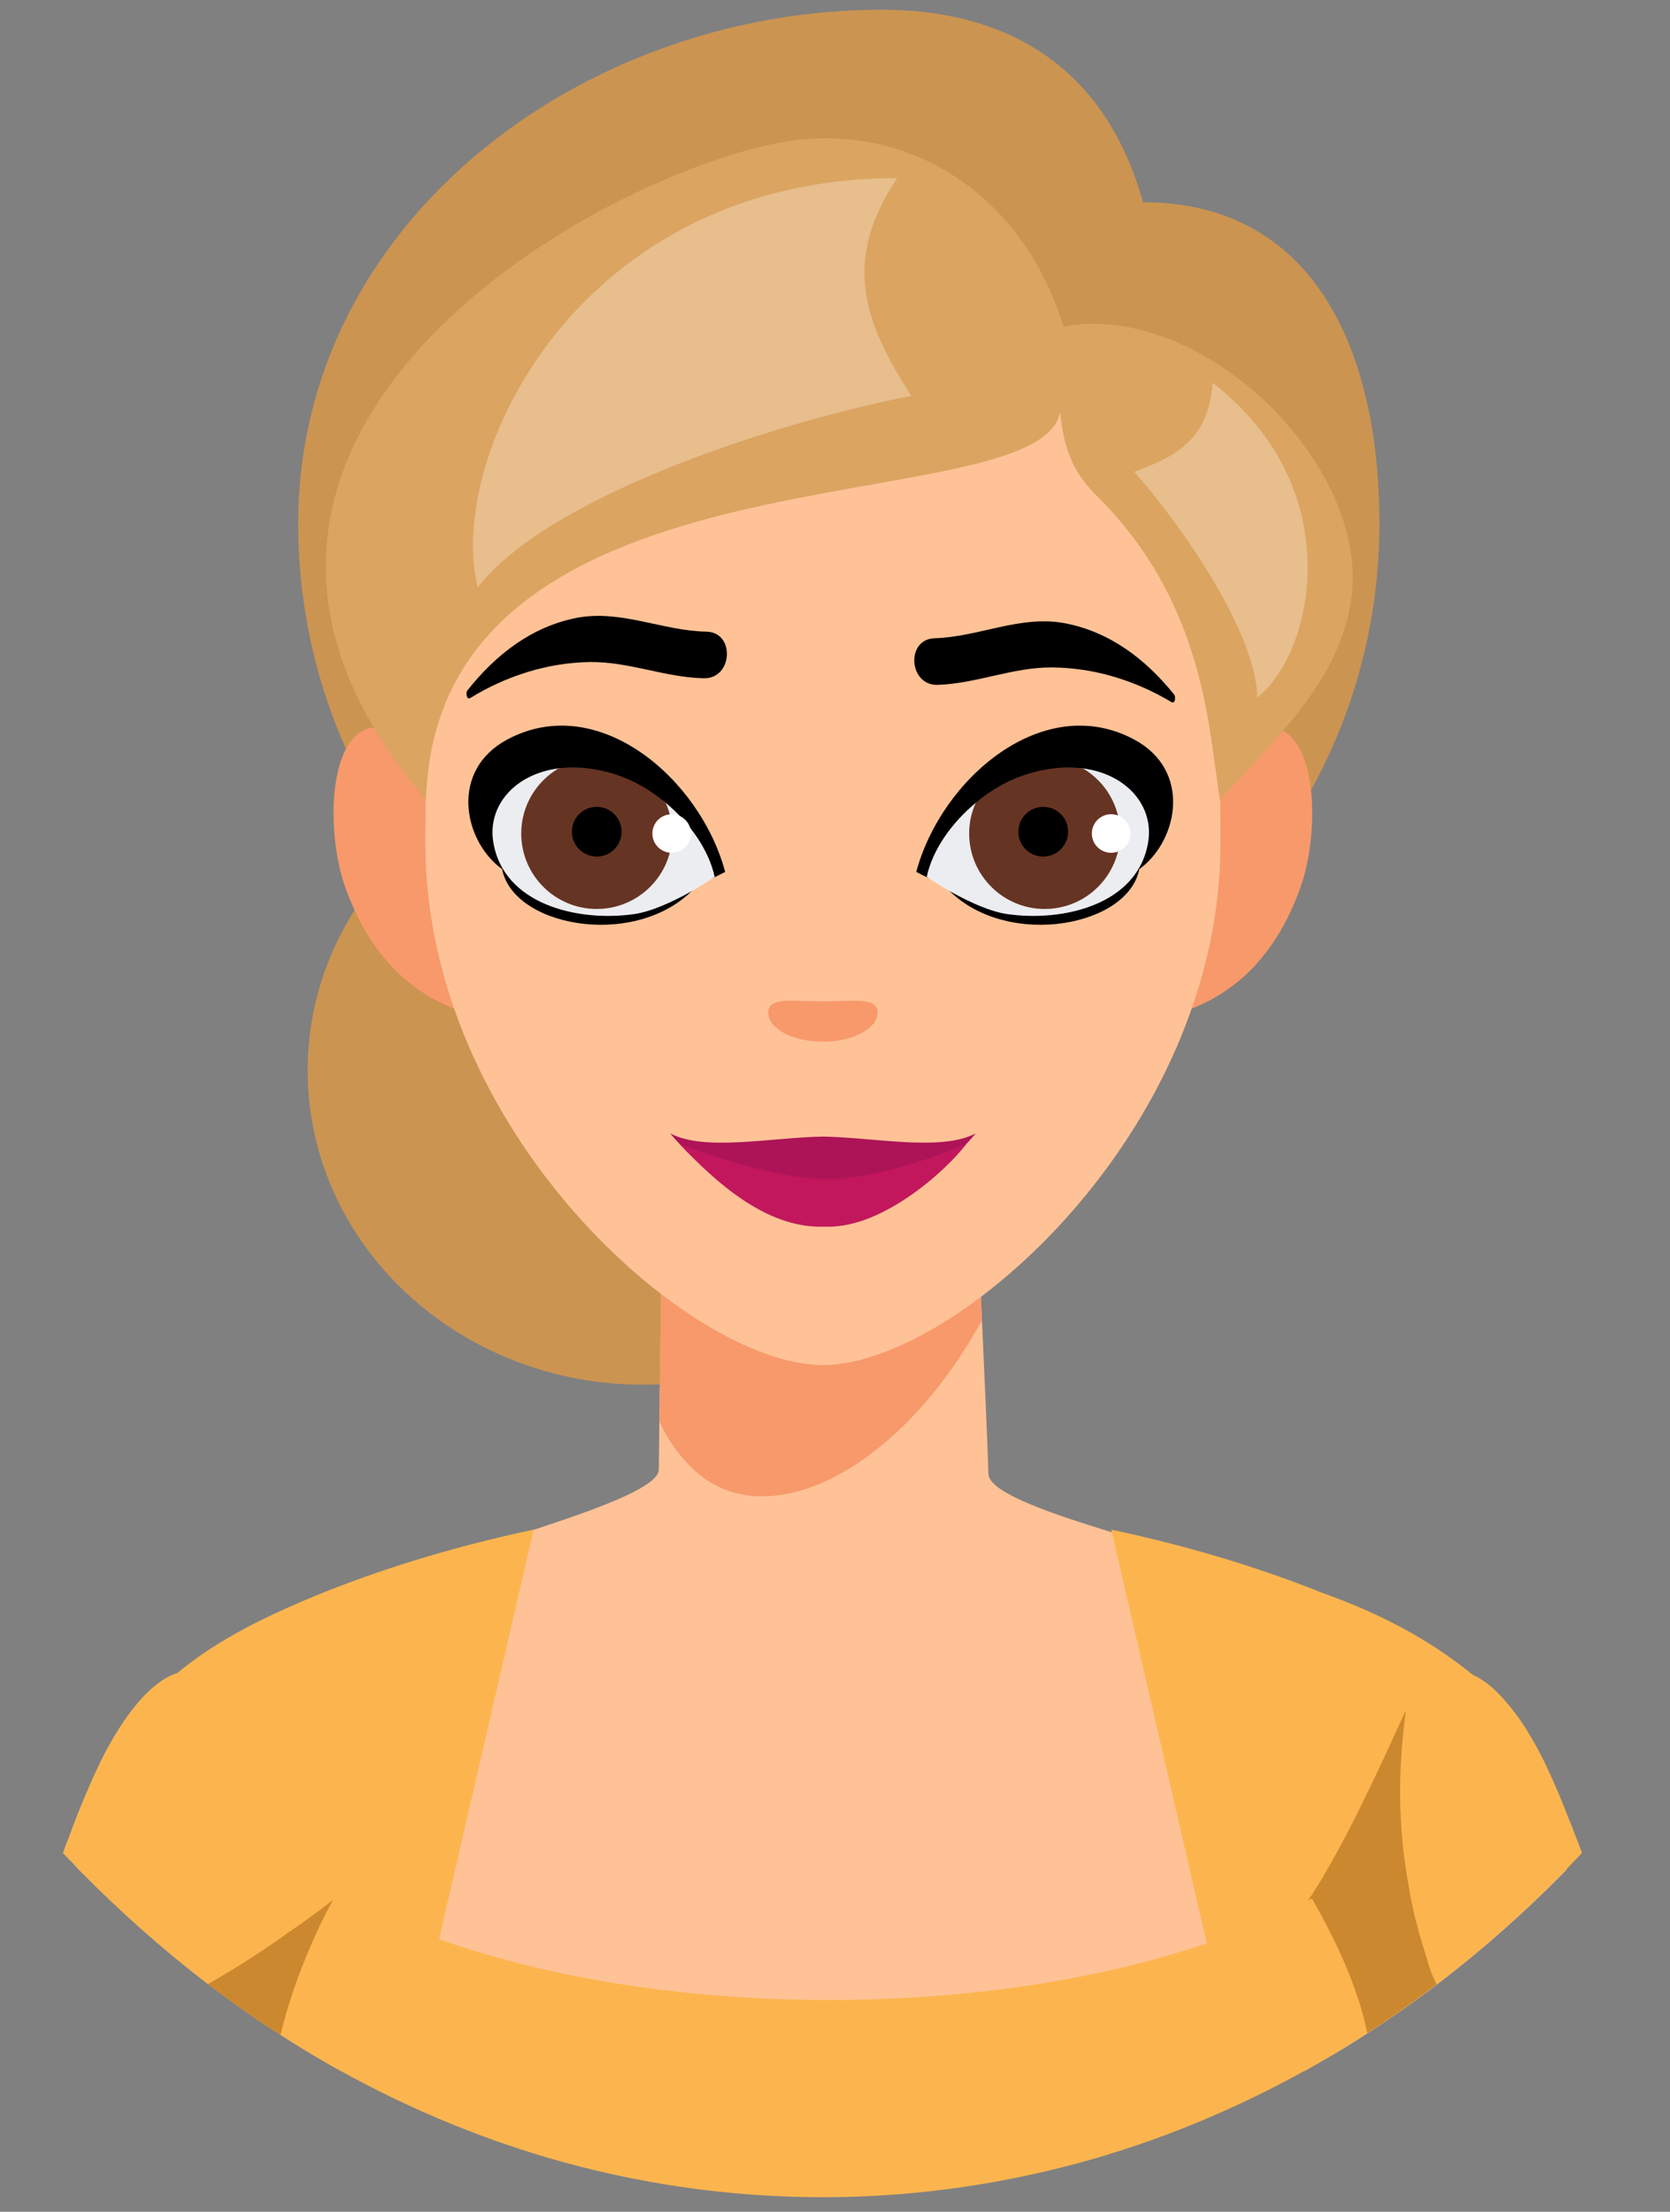 <?xml version="1.0" encoding="utf-8"?><!-- Generator: Adobe Illustrator 14.0.0, SVG Export Plug-In . SVG Version: 6.00 Build 43363)  --><!DOCTYPE svg PUBLIC "-//W3C//DTD SVG 1.1//EN" "http://www.w3.org/Graphics/SVG/1.1/DTD/svg11.dtd"><svg version="1.1" id="Layer_1" xmlns="http://www.w3.org/2000/svg" xmlns:xlink="http://www.w3.org/1999/xlink" x="0px" y="0px"
	 width="554.4px" height="734.4px" viewBox="0 0 184.8 244.8" enable-background="new 0 0 184.8 244.8" xml:space="preserve"><rect x="0" y="0" width="184.8" height="244.8" fill="#808080" stroke="none"/><path fill-rule="evenodd" clip-rule="evenodd" fill="#cc9451" d="M152.643,57.973c0,28.028-18.842,51.604-44.412,58.481
	c0.042,0.671,0.065,1.347,0.065,2.028c0,19.207-16.622,34.777-37.125,34.777s-37.125-15.57-37.125-34.777
	c0-9.533,4.096-18.169,10.728-24.451C37.376,83.96,32.998,71.484,32.998,57.973c0-33.422,31.512-56.896,64.55-56.896
	c13.598,0,24.666,6.023,28.937,21.308C145.088,22.384,152.643,38.307,152.643,57.973"/><path fill-rule="evenodd" clip-rule="evenodd" fill="#FFC296" d="M39.173,218.043l-0.001,0.012
	c-0.166,2.935-0.465,5.799-0.955,8.476c-0.166,0.932-0.303,1.815-0.489,2.655c-0.675-0.324-1.329-0.72-1.957-1.093
	c-1.582-0.91-3.119-1.864-4.681-2.863c-2.749-1.747-5.402-3.657-8.01-5.636l-0.023-0.001c-5.008-3.821-9.76-8.058-14.276-12.624
	c0.348-1.095,0.721-2.142,1.14-3.167c0.328-0.817,0.653-1.607,1.001-2.376c0.024-0.045,0.047-0.115,0.071-0.163
	c0.395-0.837,0.815-1.679,1.254-2.491c0.025-0.048,0.05-0.115,0.094-0.165c0.374-0.698,0.77-1.396,1.19-2.072
	c0.068-0.138,0.162-0.259,0.23-0.373c0,0,0.07-0.118,0.21-0.327c2.421-3.795,5.497-7.194,9.338-10.199
	c1.908-1.515,4.03-2.936,6.381-4.24c1.68-0.954,3.471-1.838,5.403-2.698l0.138-0.063l0.145-0.087l0.018-0.012
	c1.891-1.134,3.948-2.206,6.159-3.212c8.229-3.745,31.305-9.135,31.348-12.662c0.019-0.911,0.045-3.076,0.06-5.804
	c0.129-7.838,0.283-20.241,0.283-20.241h34.965c0,0,0.217,4.308,0.454,9.485c0.303,6.688,0.667,14.852,0.709,17.014
	c0.067,3.811,22.861,8.444,31.07,12.145c2.301,1.045,4.439,2.162,6.397,3.343c0.039,0.008,0.064,0.029,0.087,0.052l0.015,0.009
	c4.64,2.052,8.554,4.358,11.866,6.979c7.266,5.684,11.688,12.697,14.527,21.322c-4.52,4.608-9.284,8.84-14.305,12.663
	c-2.492,1.896-5.056,3.695-7.674,5.394c-1.643,1.081-3.289,2.087-4.96,3.037l-1.987,1.138c-0.191-0.85-0.352-1.736-0.506-2.654
	c-0.476-2.68-0.789-5.556-0.949-8.493c-12.733,6.408-31.261,10.444-51.894,10.444C70.434,228.492,51.906,224.454,39.173,218.043"/><path fill-rule="evenodd" clip-rule="evenodd" fill="#F7996B" d="M108.668,146.102c-8.01,14.742-20.848,22.687-29.441,18.313
	c-2.252-1.126-4.828-3.854-6.237-7.055l-0.023-0.499c0.128-7.839,0.283-20.241,0.283-20.241l34.964-0.001
	C108.213,136.616,108.429,140.926,108.668,146.102"/><path fill-rule="evenodd" clip-rule="evenodd" fill="#fcb54e" d="M31.037,225.214l-0.002-0.002
	c-2.749-1.736-5.398-3.635-8.023-5.615c-5.021-3.825-9.754-8.06-14.273-12.637c-0.568-0.632-1.167-1.234-1.771-1.862
	c0.186-0.571,0.38-1.108,0.602-1.619c0.818-2.267,1.673-4.352,2.458-6.122c0.255-0.599,0.51-1.169,0.761-1.673
	c2.082-4.474,5.364-9.428,8.828-10.51c1.823-1.519,4.015-3.019,6.652-4.479l0.01-0.005l0.025-0.015l0.044-0.025
	c1.054-0.601,12.75-7.126,32.706-11.351L48.589,214.62c11.849,4.219,26.845,6.739,43.148,6.739c15.699,0,30.177-2.323,41.802-6.27
	L122.968,169.3c9.923,2.1,17.802,4.769,23.347,6.996c9.4,3.338,14.252,7.164,16.686,9.084c1.292,0.574,2.549,1.665,3.707,3.045
	c0.444,0.505,0.887,1.074,1.295,1.64c0.251,0.353,0.505,0.728,0.761,1.109c0.314,0.535,0.665,1.105,0.979,1.643
	c0.536,0.943,1.041,1.922,1.48,2.875c0.728,1.552,1.554,3.475,2.369,5.593c0.257,0.596,0.506,1.231,0.729,1.858
	c0.258,0.627,0.511,1.291,0.733,1.955c-0.599,0.628-1.2,1.23-1.773,1.862c-4.513,4.608-9.285,8.843-14.307,12.663l-0.117,0.089
	l-0.117,0.089l-0.116,0.088l-0.117,0.089l-0.117,0.088l-0.118,0.09l-0.117,0.087l-0.116,0.089h-0.001l-0.117,0.086h-0.001
	l-0.118,0.088l-0.117,0.087v0.001l-0.117,0.087l-0.118,0.087l0,0l-0.118,0.088l-0.118,0.087l0,0l-0.118,0.087l-0.119,0.086
	l-0.118,0.087l-0.119,0.086l-0.118,0.086l-0.119,0.086l-0.118,0.086l-0.119,0.087l-0.119,0.084v0.002l-0.119,0.085l-0.119,0.084
	h-0.001l-0.118,0.085l-0.119,0.085l-0.121,0.086l-0.119,0.084v0.001l-0.119,0.083l-0.119,0.084l-0.002,0.002l-0.118,0.084h-0.001
	l-0.119,0.084l-0.12,0.083h-0.001l-0.119,0.084l-0.001,0.001l-0.119,0.083v0.001l-0.121,0.083l-0.119,0.083l-0.001,0.001
	l-0.12,0.082l-0.001,0.001l-0.121,0.082v0.001l-0.12,0.082v0.001l-0.121,0.082l-0.001,0.001l-0.119,0.081l-0.002,0.001l-0.119,0.082
	l-0.002,0.001l-0.12,0.081v0.001l-0.121,0.081v0.001l-0.121,0.081l-0.001,0.001l-0.121,0.081l-0.001,0.001l-0.121,0.082l0,0
	l-0.121,0.081h-0.001l-0.12,0.08l-0.001,0.001l-0.121,0.081v0.001l-0.122,0.08l-0.001,0.001l-0.121,0.08l-0.001,0.001l-0.121,0.08
	l-0.001,0.001l-0.121,0.08l-0.001,0.001l-0.121,0.08l-0.001,0.001l-0.121,0.079l-0.002,0.001l-0.121,0.079l-0.001,0.001
	l-0.122,0.079l-0.001,0.001l-0.121,0.079l-0.001,0.001l-0.122,0.08h-0.002l-0.121,0.079l0.001,0.004
	c-1.644,1.074-3.285,2.084-4.959,3.033l-1.987,1.141c-7.297,4.037-15.006,7.293-22.998,9.638c-9.726,2.83-19.893,4.352-30.346,4.352
	c-10.458,0-20.628-1.52-30.352-4.352c-7.992-2.345-15.696-5.601-22.993-9.638c-0.664-0.348-1.328-0.728-1.96-1.105
	C34.128,227.171,32.585,226.228,31.037,225.214L31.037,225.214z"/><path fill-rule="evenodd" clip-rule="evenodd" fill="#cc882e" d="M31.037,225.214l-0.002-0.002
	c-2.749-1.736-5.398-3.635-8.023-5.615c3.069-1.745,6.067-3.666,9.001-5.782c1.643-1.11,3.256-2.306,4.862-3.54l0.001-0.001v0.001
	c-0.884,1.516-1.705,3.259-2.492,5.086C32.993,218.551,31.795,222.057,31.037,225.214"/><path fill-rule="evenodd" clip-rule="evenodd" fill="#cc882e" d="M158.976,219.624c-2.493,1.898-5.05,3.697-7.674,5.396h-0.001
	c-0.666-3.277-1.924-6.629-3.434-9.782c-0.855-1.771-1.769-3.505-2.688-5.113l-0.44,0.233c4.837-7.153,10.319-20.243,10.859-21.046
	c-0.129,0.75-0.223,1.478-0.283,2.235c-0.126,1.106-0.223,2.247-0.284,3.413c-0.252,4.548,0,9.099,0.823,13.612
	c0.094,0.661,0.223,1.362,0.376,2.02c0.191,0.979,0.41,1.961,0.698,2.899c0,0.102,0.032,0.191,0.063,0.291
	c0.279,0.976,0.566,1.956,0.887,2.939C158.125,217.664,158.468,218.644,158.976,219.624"/><path fill-rule="evenodd" clip-rule="evenodd" fill="#F7996B" d="M133.903,84.253c11.398-11.345,13.005,5.803,9.95,14.132
	c-5.025,13.73-16.012,16.389-29.245,14.24L133.903,84.253z"/><path fill-rule="evenodd" clip-rule="evenodd" fill="#F7996B" d="M48.217,84.253c-11.399-11.345-13.005,5.803-9.95,14.132
	c5.034,13.73,16.015,16.389,29.245,14.24L48.217,84.253z"/><path fill-rule="evenodd" clip-rule="evenodd" fill="#FFC296" d="M135.058,93.317c0,31.907-29.331,57.773-43.998,57.773
	c-14.668,0-43.992-25.866-43.992-57.773c0-31.905,3.11-63.101,43.992-63.101C131.944,30.216,135.058,61.41,135.058,93.317"/><path fill-rule="evenodd" clip-rule="evenodd" fill="#F7996B" d="M97.107,112.076c0,1.778-2.705,3.216-6.045,3.216
	c-3.342,0-6.049-1.441-6.049-3.216c0-1.773,2.707-1.244,6.049-1.244C94.404,110.833,97.107,110.306,97.107,112.076"/><path fill-rule="evenodd" clip-rule="evenodd" fill="#AD1457" d="M91.064,125.794c-5.884,0.115-13.089,1.666-16.907-0.353
	c3.496,4.229,8.894,7.713,15.594,9.566c0.411-0.021,0.863-0.057,1.311-0.103c0.458,0.05,0.902,0.081,1.316,0.103
	c6.7-1.854,12.095-5.338,15.594-9.566C104.156,127.458,96.951,125.907,91.064,125.794"/><path fill-rule="evenodd" clip-rule="evenodd" fill="#C2175C" d="M91.54,130.502c-6.583,0-16.371-3.902-16.344-3.886
	c4.009,4.244,9.547,9.268,15.791,9.152c0.093,0,0.432,0,0.526,0c6.255,0.12,13.233-6.269,15.426-9.152
	C106.962,126.6,98.127,130.502,91.54,130.502"/><path fill-rule="evenodd" clip-rule="evenodd" fill="#000000" d="M51.722,76.418c3.128-3.959,7.09-7.037,12.035-8.021
	c4.9-0.976,9.556,1.428,14.404,1.514c3.219,0.055,2.942,5.225-0.277,5.16c-4.287-0.089-8.321-1.859-12.621-1.797
	c-4.666,0.076-9.221,1.527-13.201,3.967C51.609,77.516,51.528,76.665,51.722,76.418z"/><path fill-rule="evenodd" clip-rule="evenodd" fill="#000000" d="M77.174,97.944c-6.097,7.104-19.944,4.903-21.548-1.468
	c-0.023-0.092-0.043-0.188-0.062-0.281l-0.26-0.198c-4.045-3.174-5.5-10.76,0.839-14.153C66.21,76.462,77.5,86.209,80.246,96.505
	l-2.375,1.194L77.174,97.944z"/><path fill-rule="evenodd" clip-rule="evenodd" fill="#EBEDF0" d="M79.087,97.059c0,0.012-5.193,3.571-8.888,4.109
	c-6.237,0.905-14.536-1.057-15.621-8.021c-0.616-3.932,2.348-7.479,7.239-8.104h0.002v0c1.861-0.243,2.941,2.475,5.263,3.215
	c1.928,0.622,4.901-0.817,6.572,0.582l0.001,0.001C76.355,91.089,78.444,94.092,79.087,97.059"/><path fill-rule="evenodd" clip-rule="evenodd" fill="#000000" d="M129.927,76.868c-3.163-3.926-7.154-6.961-12.115-7.893
	c-4.904-0.923-9.535,1.529-14.384,1.665c-3.219,0.089-2.887,5.256,0.332,5.16c4.287-0.138,8.304-1.951,12.605-1.928
	c4.663,0.021,9.233,1.423,13.243,3.823C130.056,77.964,130.125,77.111,129.927,76.868z"/><path fill-rule="evenodd" clip-rule="evenodd" fill="#000000" d="M101.392,96.505c2.746-10.296,14.038-20.042,24.105-14.661
	c6.343,3.393,4.886,10.979,0.838,14.153l-0.263,0.201l-0.063,0.278c-1.604,6.371-15.45,8.572-21.549,1.468l-0.697-0.245
	L101.392,96.505z"/><path fill-rule="evenodd" clip-rule="evenodd" fill="#EBEDF0" d="M127.064,93.147c-1.09,6.964-9.381,8.925-15.625,8.021
	c-3.69-0.539-8.889-4.098-8.889-4.109c0.627-2.968,2.722-5.957,5.421-8.201c3.254-0.115,4.055-0.003,6.653-1.229
	c3.213-1.022,2.064-2.584,5.201-2.587C124.707,85.681,127.676,89.214,127.064,93.147"/><path fill-rule="evenodd" clip-rule="evenodd" fill="#663423" d="M74.39,92.253c0,4.611-3.742,8.351-8.358,8.351
	c-4.615,0-8.353-3.742-8.353-8.351c0-3.078,1.668-5.753,4.139-7.21c1.862-0.243,3.999-0.06,6.321,0.68
	c1.928,0.623,3.844,1.718,5.515,3.117C74.131,89.881,74.39,91.034,74.39,92.253"/><path fill-rule="evenodd" clip-rule="evenodd" fill="#663423" d="M123.955,92.253c0,4.611-3.737,8.351-8.35,8.351
	c-4.607,0-8.358-3.742-8.358-8.351c0-1.208,0.259-2.361,0.728-3.394c1.671-1.417,3.591-2.513,5.534-3.135
	c2.324-0.74,4.459-0.923,6.321-0.68C122.302,86.5,123.955,89.182,123.955,92.253"/><path fill-rule="evenodd" clip-rule="evenodd" fill="#FFFFFF" d="M125.094,92.253c0-1.179-0.957-2.135-2.136-2.135
	c-1.18,0-2.137,0.956-2.137,2.135c0,1.18,0.957,2.136,2.137,2.136C124.137,94.389,125.094,93.433,125.094,92.253"/><path fill-rule="evenodd" clip-rule="evenodd" fill="#FFFFFF" d="M76.463,92.253c0-1.179-0.957-2.135-2.137-2.135
	c-1.179,0-2.135,0.956-2.135,2.135c0,1.18,0.956,2.136,2.135,2.136C75.506,94.389,76.463,93.433,76.463,92.253"/><path fill-rule="evenodd" clip-rule="evenodd" fill="#000000" d="M68.785,92.053c0-1.518-1.232-2.75-2.751-2.75c-1.519,0-2.75,1.232-2.75,2.75
	c0,1.519,1.231,2.751,2.75,2.751C67.552,94.805,68.785,93.572,68.785,92.053"/><path fill-rule="evenodd" clip-rule="evenodd" fill="#000000" d="M118.193,92.053c0-1.518-1.232-2.75-2.751-2.75c-1.52,0-2.751,1.232-2.751,2.75
	c0,1.519,1.231,2.751,2.751,2.751C116.96,94.805,118.193,93.572,118.193,92.053"/><path fill-rule="evenodd" clip-rule="evenodd" fill="#dba461" d="M117.681,36.143c15.287-2.917,34.158,15.384,31.813,30.429
	c-1.357,8.649-7.797,14.694-14.497,21.938c-1.268-7.5-1.512-21.667-13.68-33.678c-2.966-2.927-3.665-5.895-4.003-9.223
	c-2.38,12.617-69.068,2.241-70.161,42.888C14.238,50.157,62.815,20.808,85.48,15.946C99.752,12.884,113.058,21.041,117.681,36.143"/><path fill-rule="evenodd" clip-rule="evenodd" fill="#e7be8c" d="M99.279,19.708c-6.237,9.363-3.551,16.115,1.562,24.112
	c-15.266,2.968-40.266,11.175-47.978,21.204C49.269,50.52,64.062,19.708,99.279,19.708 M134.177,42.368
	c-0.417,6.094-3.81,8.102-8.661,9.846c5.579,6.337,13.604,18.147,13.599,25.018C145.464,72.184,149.315,54.038,134.177,42.368z"/></svg>